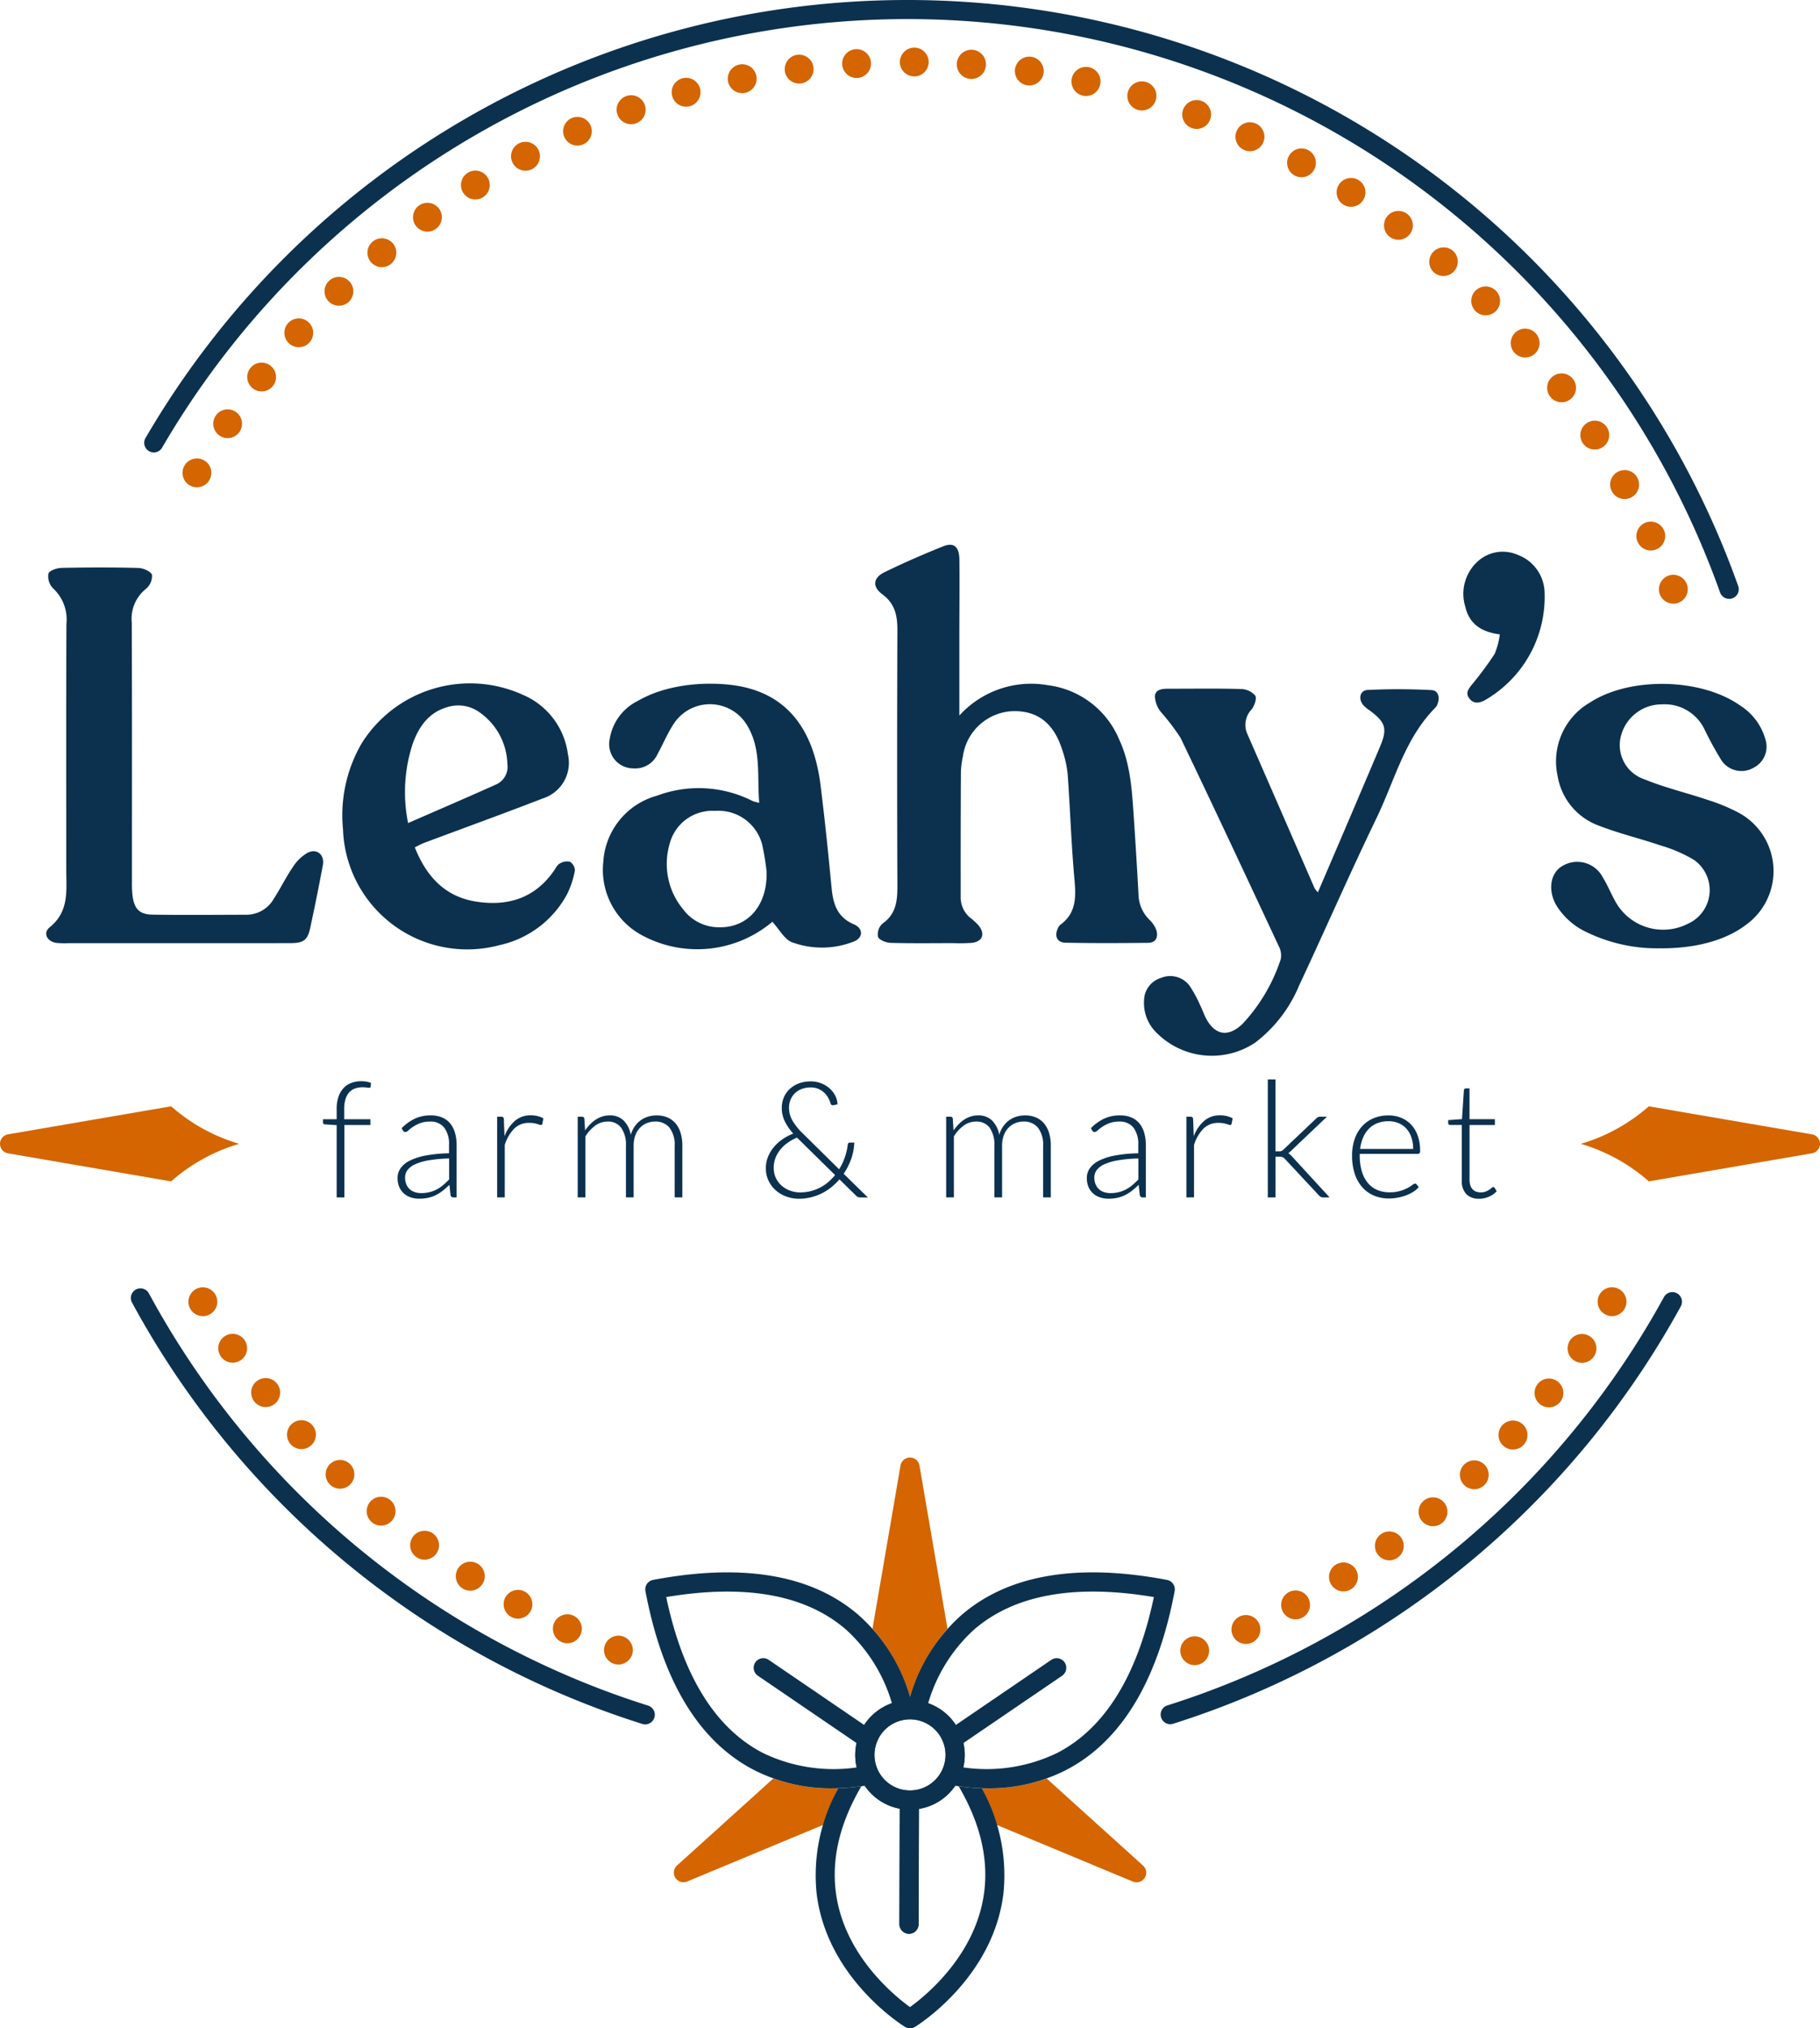<svg id="Grupo_241" data-name="Grupo 241" xmlns="http://www.w3.org/2000/svg" xmlns:xlink="http://www.w3.org/1999/xlink" width="220.221" height="245.277" viewBox="0 0 220.221 245.277">
  <defs>
    <clipPath id="clip-path">
      <rect id="Retângulo_339" data-name="Retângulo 339" width="220.221" height="245.277" fill="none"/>
    </clipPath>
  </defs>
  <g id="Grupo_240" data-name="Grupo 240" clip-path="url(#clip-path)">
    <path id="Caminho_242" data-name="Caminho 242" d="M283.45,190.619a11.73,11.73,0,0,1,10.715-3.656,10.807,10.807,0,0,1,8.625,6.589c1.354,2.931,1.533,6.083,1.747,9.224q.327,4.8.586,9.6a4.374,4.374,0,0,0,1.283,2.912,3.479,3.479,0,0,1,.858,1.253c.26.826.013,1.563-1,1.574-3.333.038-6.668.055-10-.016-1-.021-1.343-.815-.908-1.722a1.109,1.109,0,0,1,.282-.428c2.114-1.533,1.892-3.658,1.695-5.9-.36-4.105-.489-8.231-.789-12.342a13.213,13.213,0,0,0-.68-3c-1.039-3.258-3.112-4.77-6.194-4.593a6.357,6.357,0,0,0-5.8,5.454,10.756,10.756,0,0,0-.243,1.873q-.037,7.562-.024,15.125a3.18,3.18,0,0,0,1.2,2.556,6.471,6.471,0,0,1,1,.938c.788,1.011.425,1.913-.845,2.057a20.053,20.053,0,0,1-2.239.036c-2.529,0-5.059.041-7.586-.034-.544-.016-1.369-.328-1.533-.723a1.75,1.75,0,0,1,.534-1.6c1.717-1.2,1.816-2.866,1.809-4.713q-.059-15.383,0-30.767c.007-1.761-.283-3.211-1.824-4.35-1.245-.92-1.118-2,.276-2.675,2.318-1.131,4.691-2.16,7.085-3.123,1.309-.526,1.953.045,1.968,1.662.029,3.151-.005,6.3-.008,9.453,0,2.968,0,5.937,0,9.33" transform="translate(-167.358 -104.102)" fill="#0c314f"/>
    <path id="Caminho_243" data-name="Caminho 243" d="M208.723,242.11a14.09,14.09,0,0,1-15.6,1.723,8.983,8.983,0,0,1-4.855-8.969,8.859,8.859,0,0,1,6.533-8.015,14.4,14.4,0,0,1,11.52.65,4.985,4.985,0,0,0,.812.223c-.255-3.26.248-6.405-1.366-9.2a5.237,5.237,0,0,0-9.079-.19c-.706,1.1-1.213,2.334-1.848,3.486a2.969,2.969,0,0,1-2.924,1.742,2.922,2.922,0,0,1-2.879-3.509,6.237,6.237,0,0,1,3.439-4.669c3.2-1.864,7.6-2.34,11.207-1.923,6.735.779,10.016,5.313,10.869,12.108.52,4.144.941,8.3,1.342,12.46.186,1.933.677,3.527,2.694,4.389,1.193.509,1.133,1.69-.094,2.112a10.471,10.471,0,0,1-7.41.049c-.919-.37-1.512-1.545-2.357-2.466m-.692-6.01a30.894,30.894,0,0,0-.552-3.37,5.465,5.465,0,0,0-5.7-4.031,5.322,5.322,0,0,0-5.5,4.034,8.6,8.6,0,0,0,1.673,7.9,5.378,5.378,0,0,0,4.316,2.14c3.517.075,5.856-2.679,5.756-6.671" transform="translate(-115.269 -130.641)" fill="#0c314f"/>
    <path id="Caminho_244" data-name="Caminho 244" d="M30.165,222.488q-6.553,0-13.1,0a10.593,10.593,0,0,1-1.378-.031c-1.171-.155-1.715-1.2-.832-1.91,2.365-1.91,1.991-4.44,1.99-6.938,0-9.912-.022-19.824.019-29.735a5.136,5.136,0,0,0-1.633-4.314,2.076,2.076,0,0,1-.543-1.768c.1-.357,1.018-.676,1.577-.688,3.1-.065,6.208-.074,9.309.007.586.015,1.5.41,1.645.835a2.038,2.038,0,0,1-.741,1.7,4.618,4.618,0,0,0-1.706,4.077c.04,10.427.019,20.855.022,31.283a14.137,14.137,0,0,0,.067,1.715c.2,1.611.829,2.291,2.44,2.315,3.792.055,7.586.018,11.38.01a3.8,3.8,0,0,0,3.27-1.927c.812-1.246,1.464-2.6,2.3-3.823a5.253,5.253,0,0,1,1.8-1.747c1.127-.566,2.076.255,1.843,1.5q-.711,3.8-1.526,7.574c-.323,1.5-.8,1.851-2.406,1.857-4.6.016-9.2.005-13.795.006" transform="translate(-8.827 -108.43)" fill="#0c314f"/>
    <path id="Caminho_245" data-name="Caminho 245" d="M378.173,239.474c1.3-3.026,2.561-5.961,3.815-8.9q1.856-4.346,3.7-8.7c.919-2.172.7-2.939-1.228-4.376a4.462,4.462,0,0,1-.793-.655c-.636-.764-.412-1.789.544-1.838a76.521,76.521,0,0,1,7.73.019c.774.038,1.018.84.727,1.622a1.258,1.258,0,0,1-.236.456c-3.744,3.743-4.959,8.844-7.163,13.4-3.244,6.7-6.216,13.534-9.381,20.274a16.678,16.678,0,0,1-5.3,6.876,9.438,9.438,0,0,1-11.853-1.112,5.021,5.021,0,0,1-1.594-4.024,2.886,2.886,0,0,1,2.055-2.693,2.928,2.928,0,0,1,3.422.912,14.981,14.981,0,0,1,1.314,2.4c.233.458.4.953.622,1.415,1.081,2.206,2.735,2.542,4.519.818a21.043,21.043,0,0,0,4.6-7.783,2.372,2.372,0,0,0-.248-1.624c-3.928-8.407-7.857-16.815-11.877-25.179a27.714,27.714,0,0,0-2.373-3.115,3.247,3.247,0,0,1-.725-1.944c.12-.889,1.074-.865,1.83-.866,2.875,0,5.751-.045,8.623.035a2.312,2.312,0,0,1,1.691.807c.215.341-.1,1.229-.441,1.662a2.7,2.7,0,0,0-.492,3.018q4.061,9.288,8.105,18.583a3.214,3.214,0,0,0,.405.516" transform="translate(-218.709 -131.572)" fill="#0c314f"/>
    <path id="Caminho_246" data-name="Caminho 246" d="M115.705,233.033c1.384,3.5,3.64,5.954,7.39,6.553,3.852.615,7.181-.406,9.49-3.8.193-.283.365-.646.641-.79a1.691,1.691,0,0,1,1.222-.235,1.27,1.27,0,0,1,.627,1.046,10.687,10.687,0,0,1-.954,2.9,12.244,12.244,0,0,1-8.142,6.14,15.043,15.043,0,0,1-18.965-13.993,17.337,17.337,0,0,1,2.255-10.4,15.473,15.473,0,0,1,19.488-5.879,9.071,9.071,0,0,1,5.474,7.211,4.52,4.52,0,0,1-3.03,5.325c-4.76,1.841-9.561,3.578-14.342,5.366-.364.136-.706.333-1.155.548m-.815-2.933c3.714-1.622,7.233-3.132,10.725-4.7a2.339,2.339,0,0,0,1.289-2.444,7.892,7.892,0,0,0-3.4-6.269,4.4,4.4,0,0,0-3.956-.579c-2.182.658-3.343,2.339-4.082,4.346a18.76,18.76,0,0,0-.574,9.649" transform="translate(-65.51 -130.562)" fill="#0c314f"/>
    <path id="Caminho_247" data-name="Caminho 247" d="M497.557,245.337a19.5,19.5,0,0,1-9-1.955,8.483,8.483,0,0,1-3.675-3.271c-1.043-1.842-.7-3.9.758-4.732a3.486,3.486,0,0,1,4.893,1.4c.54.874.933,1.837,1.426,2.741a6.6,6.6,0,0,0,8.862,2.85,4.457,4.457,0,0,0,.7-7.743,17.392,17.392,0,0,0-4.078-1.746c-2.438-.833-4.966-1.425-7.36-2.361a7.741,7.741,0,0,1-5.039-6.072,8.227,8.227,0,0,1,3.922-8.831c4.849-3.151,13.475-2.971,18.19.373a7.093,7.093,0,0,1,3.027,4.035,2.861,2.861,0,0,1-1.439,3.493,2.92,2.92,0,0,1-3.841-.871,42.493,42.493,0,0,1-2.063-3.757,5.343,5.343,0,0,0-5.171-3.051,5.1,5.1,0,0,0-4.894,3.623,4.357,4.357,0,0,0,2.78,5.439c2.48,1.016,5.12,1.637,7.669,2.495a22.434,22.434,0,0,1,3.649,1.5,8.012,8.012,0,0,1,.962,13.617c-2.446,1.853-6.05,2.845-10.279,2.829" transform="translate(-296.583 -130.664)" fill="#0c314f"/>
    <path id="Caminho_248" data-name="Caminho 248" d="M102.485,351.389V342.65l-1.373-.088q-.284-.019-.284-.245v-.383h1.658V340.7a4.542,4.542,0,0,1,.215-1.466,2.893,2.893,0,0,1,.608-1.054,2.472,2.472,0,0,1,.946-.633,3.4,3.4,0,0,1,1.221-.211,3.592,3.592,0,0,1,.613.054,2.564,2.564,0,0,1,.544.152l-.029.451c-.007.092-.069.137-.186.137a2.306,2.306,0,0,1-.319-.029,3.541,3.541,0,0,0-.495-.029,2.68,2.68,0,0,0-.888.142,1.73,1.73,0,0,0-.7.456,2.123,2.123,0,0,0-.456.819,4.1,4.1,0,0,0-.162,1.241v1.206h3.168v.7h-3.148v8.758Z" transform="translate(-61.749 -206.591)" fill="#0c314f"/>
    <path id="Caminho_249" data-name="Caminho 249" d="M130.9,357.913a.336.336,0,0,1-.363-.275l-.138-1.245a10.131,10.131,0,0,1-.8.706,4.786,4.786,0,0,1-.829.529,4.084,4.084,0,0,1-.932.329,5.019,5.019,0,0,1-1.1.113,3.235,3.235,0,0,1-.971-.147,2.4,2.4,0,0,1-.834-.451,2.208,2.208,0,0,1-.583-.779,2.7,2.7,0,0,1-.221-1.143,2.03,2.03,0,0,1,.353-1.148,2.9,2.9,0,0,1,1.1-.922,7.3,7.3,0,0,1,1.932-.628,16.776,16.776,0,0,1,2.839-.274v-1.02a3.269,3.269,0,0,0-.583-2.084,2.083,2.083,0,0,0-1.731-.731,3.269,3.269,0,0,0-1.2.2,4.224,4.224,0,0,0-.838.431,5.25,5.25,0,0,0-.559.431.606.606,0,0,1-.363.2.317.317,0,0,1-.295-.177l-.167-.284a5.662,5.662,0,0,1,1.608-1.157,4.482,4.482,0,0,1,1.912-.393,3.49,3.49,0,0,1,1.373.25,2.538,2.538,0,0,1,.976.716,3.133,3.133,0,0,1,.583,1.128,5.176,5.176,0,0,1,.2,1.476v6.355Zm-3.923-.52a4.162,4.162,0,0,0,1.045-.123,3.84,3.84,0,0,0,.883-.343,4.333,4.333,0,0,0,.76-.525q.353-.3.7-.657v-2.54a17.371,17.371,0,0,0-2.4.211,6.909,6.909,0,0,0-1.658.466,2.435,2.435,0,0,0-.961.7,1.494,1.494,0,0,0-.309.927,2.041,2.041,0,0,0,.162.848,1.631,1.631,0,0,0,1.044.927,2.514,2.514,0,0,0,.736.108" transform="translate(-76.021 -213.115)" fill="#0c314f"/>
    <path id="Caminho_250" data-name="Caminho 250" d="M155.205,357.912v-9.758h.49a.346.346,0,0,1,.24.069.34.34,0,0,1,.083.235l.078,2.06a4.651,4.651,0,0,1,1.255-1.859,2.871,2.871,0,0,1,1.932-.672,3.344,3.344,0,0,1,.814.093,3.113,3.113,0,0,1,.706.27l-.128.647a.177.177,0,0,1-.2.157.53.53,0,0,1-.167-.04c-.072-.026-.162-.055-.27-.088a3.194,3.194,0,0,0-.4-.088,3.331,3.331,0,0,0-.539-.039,2.51,2.51,0,0,0-1.819.686,4.9,4.9,0,0,0-1.152,1.981v6.345Z" transform="translate(-95.051 -213.115)" fill="#0c314f"/>
    <path id="Caminho_251" data-name="Caminho 251" d="M180.357,357.928V348.17h.51a.266.266,0,0,1,.294.245l.088,1.412a6.189,6.189,0,0,1,.608-.736,4.039,4.039,0,0,1,.691-.574,3.188,3.188,0,0,1,.785-.372,2.875,2.875,0,0,1,.877-.133,2.339,2.339,0,0,1,1.707.622,3.261,3.261,0,0,1,.863,1.731,3.389,3.389,0,0,1,.495-1.049,3.093,3.093,0,0,1,.729-.731,3.026,3.026,0,0,1,.9-.431,3.518,3.518,0,0,1,.994-.142,3.373,3.373,0,0,1,1.3.24,2.608,2.608,0,0,1,.984.711,3.228,3.228,0,0,1,.622,1.157,5.235,5.235,0,0,1,.215,1.569v6.237h-.932v-6.237a3.357,3.357,0,0,0-.618-2.182,2.156,2.156,0,0,0-1.765-.75,2.606,2.606,0,0,0-.976.186,2.364,2.364,0,0,0-.824.554,2.661,2.661,0,0,0-.569.917,3.544,3.544,0,0,0-.211,1.275v6.237h-.931v-6.237a3.572,3.572,0,0,0-.569-2.177,1.947,1.947,0,0,0-1.657-.755,2.506,2.506,0,0,0-1.471.476,4.514,4.514,0,0,0-1.206,1.319v7.375Z" transform="translate(-110.454 -213.131)" fill="#0c314f"/>
    <path id="Caminho_252" data-name="Caminho 252" d="M244.51,337.386a3.45,3.45,0,0,1,1.245.226,3.368,3.368,0,0,1,1.025.608,3,3,0,0,1,.7.887,2.477,2.477,0,0,1,.279,1.055c-.092.02-.173.039-.245.059a1.794,1.794,0,0,1-.353.049.222.222,0,0,1-.147-.059.322.322,0,0,1-.1-.167,3.255,3.255,0,0,0-.235-.588,2.537,2.537,0,0,0-.452-.627,2.464,2.464,0,0,0-.711-.5,2.29,2.29,0,0,0-1.005-.206,3.006,3.006,0,0,0-1.069.181,2.4,2.4,0,0,0-.824.51,2.328,2.328,0,0,0-.534.78,2.515,2.515,0,0,0-.191.991,3.1,3.1,0,0,0,.412,1.54,7.241,7.241,0,0,0,1.275,1.579l4.374,4.315a7.164,7.164,0,0,0,1.039-2.952.417.417,0,0,1,.079-.2.213.213,0,0,1,.176-.074h.54a6.362,6.362,0,0,1-.348,1.9,7.622,7.622,0,0,1-.936,1.868l2.923,2.864h-.873a.9.9,0,0,1-.289-.039.8.8,0,0,1-.26-.177l-2.01-1.971a7.771,7.771,0,0,1-.971.941,6.194,6.194,0,0,1-1.147.741,6.471,6.471,0,0,1-1.319.485,6.019,6.019,0,0,1-1.476.177,4.459,4.459,0,0,1-1.451-.245,3.946,3.946,0,0,1-1.28-.721,3.656,3.656,0,0,1-.912-1.167,3.456,3.456,0,0,1-.348-1.574,3.629,3.629,0,0,1,.255-1.349,4.383,4.383,0,0,1,.7-1.177,5.17,5.17,0,0,1,1.049-.956,5.977,5.977,0,0,1,1.314-.686,6.519,6.519,0,0,1-1.045-1.525,3.676,3.676,0,0,1-.348-1.584,3.193,3.193,0,0,1,.25-1.27,2.992,2.992,0,0,1,.711-1.015,3.341,3.341,0,0,1,1.1-.677,4.011,4.011,0,0,1,1.437-.245m-4.472,10.425a2.826,2.826,0,0,0,.289,1.314,2.942,2.942,0,0,0,.75.936,3.17,3.17,0,0,0,1.025.564,3.527,3.527,0,0,0,1.113.186,5.223,5.223,0,0,0,1.3-.157,5.3,5.3,0,0,0,1.147-.436,5.2,5.2,0,0,0,.981-.662,6.459,6.459,0,0,0,.819-.843l-4.5-4.423a.833.833,0,0,1-.108-.108,5.868,5.868,0,0,0-1.172.657,4.4,4.4,0,0,0-.888.848,3.667,3.667,0,0,0-.559,1.005,3.252,3.252,0,0,0-.2,1.118" transform="translate(-146.421 -206.622)" fill="#0c314f"/>
    <path id="Caminho_253" data-name="Caminho 253" d="M295.387,357.928V348.17h.51a.266.266,0,0,1,.294.245l.088,1.412a6.189,6.189,0,0,1,.608-.736,4.042,4.042,0,0,1,.691-.574,3.189,3.189,0,0,1,.785-.372,2.875,2.875,0,0,1,.878-.133,2.339,2.339,0,0,1,1.706.622,3.261,3.261,0,0,1,.863,1.731,3.388,3.388,0,0,1,.495-1.049,3.093,3.093,0,0,1,.729-.731,3.026,3.026,0,0,1,.9-.431,3.518,3.518,0,0,1,.994-.142,3.373,3.373,0,0,1,1.3.24,2.608,2.608,0,0,1,.984.711,3.228,3.228,0,0,1,.622,1.157,5.234,5.234,0,0,1,.216,1.569v6.237h-.932v-6.237a3.357,3.357,0,0,0-.618-2.182,2.156,2.156,0,0,0-1.765-.75,2.606,2.606,0,0,0-.976.186,2.364,2.364,0,0,0-.824.554,2.661,2.661,0,0,0-.569.917,3.544,3.544,0,0,0-.211,1.275v6.237h-.931v-6.237a3.572,3.572,0,0,0-.569-2.177,1.947,1.947,0,0,0-1.657-.755,2.506,2.506,0,0,0-1.471.476,4.514,4.514,0,0,0-1.206,1.319v7.375Z" transform="translate(-180.901 -213.131)" fill="#0c314f"/>
    <path id="Caminho_254" data-name="Caminho 254" d="M346.08,357.913a.336.336,0,0,1-.363-.275l-.138-1.245a10.131,10.131,0,0,1-.8.706,4.787,4.787,0,0,1-.829.529,4.085,4.085,0,0,1-.932.329,5.02,5.02,0,0,1-1.1.113,3.235,3.235,0,0,1-.971-.147,2.4,2.4,0,0,1-.834-.451,2.208,2.208,0,0,1-.583-.779,2.7,2.7,0,0,1-.221-1.143,2.03,2.03,0,0,1,.353-1.148,2.9,2.9,0,0,1,1.1-.922,7.3,7.3,0,0,1,1.932-.628,16.776,16.776,0,0,1,2.839-.274v-1.02a3.269,3.269,0,0,0-.583-2.084,2.083,2.083,0,0,0-1.731-.731,3.27,3.27,0,0,0-1.2.2,4.225,4.225,0,0,0-.838.431,5.25,5.25,0,0,0-.559.431.606.606,0,0,1-.363.2.317.317,0,0,1-.295-.177l-.167-.284a5.662,5.662,0,0,1,1.608-1.157,4.482,4.482,0,0,1,1.912-.393,3.49,3.49,0,0,1,1.373.25,2.538,2.538,0,0,1,.976.716,3.128,3.128,0,0,1,.583,1.128,5.176,5.176,0,0,1,.2,1.476v6.355Zm-3.923-.52a4.162,4.162,0,0,0,1.045-.123,3.84,3.84,0,0,0,.883-.343,4.333,4.333,0,0,0,.76-.525q.353-.3.7-.657v-2.54a17.37,17.37,0,0,0-2.4.211,6.909,6.909,0,0,0-1.658.466,2.435,2.435,0,0,0-.961.7,1.494,1.494,0,0,0-.309.927,2.041,2.041,0,0,0,.162.848,1.631,1.631,0,0,0,1.044.927,2.514,2.514,0,0,0,.736.108" transform="translate(-207.802 -213.115)" fill="#0c314f"/>
    <path id="Caminho_255" data-name="Caminho 255" d="M370.387,357.912v-9.758h.49a.346.346,0,0,1,.24.069.34.34,0,0,1,.083.235l.078,2.06a4.65,4.65,0,0,1,1.255-1.859,2.871,2.871,0,0,1,1.932-.672,3.342,3.342,0,0,1,.814.093,3.112,3.112,0,0,1,.706.27l-.128.647a.177.177,0,0,1-.2.157.53.53,0,0,1-.167-.04c-.072-.026-.162-.055-.27-.088a3.191,3.191,0,0,0-.4-.088,3.33,3.33,0,0,0-.539-.039,2.51,2.51,0,0,0-1.819.686,4.9,4.9,0,0,0-1.152,1.981v6.345Z" transform="translate(-226.833 -213.115)" fill="#0c314f"/>
    <path id="Caminho_256" data-name="Caminho 256" d="M396.723,336.778v8.7h.451a.852.852,0,0,0,.26-.039.719.719,0,0,0,.27-.186l3.913-3.717a1.189,1.189,0,0,1,.221-.177.549.549,0,0,1,.29-.069h.824l-4.305,4.09c-.066.065-.128.126-.186.181a.965.965,0,0,1-.2.142,1.022,1.022,0,0,1,.265.186q.108.108.226.236l4.521,4.923h-.814a.54.54,0,0,1-.245-.054.76.76,0,0,1-.215-.171l-4.1-4.394a1.064,1.064,0,0,0-.3-.24,1.091,1.091,0,0,0-.431-.064h-.441v4.923h-.932V336.778Z" transform="translate(-242.391 -206.25)" fill="#0c314f"/>
    <path id="Caminho_257" data-name="Caminho 257" d="M426.51,348.013a4.02,4.02,0,0,1,1.525.284,3.426,3.426,0,0,1,1.216.829,3.824,3.824,0,0,1,.8,1.339,5.317,5.317,0,0,1,.29,1.824.49.49,0,0,1-.064.294.243.243,0,0,1-.2.079h-7.042v.186a6.611,6.611,0,0,0,.255,1.932,3.958,3.958,0,0,0,.726,1.4,3,3,0,0,0,1.138.848,3.764,3.764,0,0,0,1.49.284,4.469,4.469,0,0,0,1.275-.162,4.772,4.772,0,0,0,.907-.363,4.961,4.961,0,0,0,.584-.363.661.661,0,0,1,.314-.162.228.228,0,0,1,.2.1l.254.314a2.651,2.651,0,0,1-.623.549,4.43,4.43,0,0,1-.863.437,6.282,6.282,0,0,1-1.02.289,5.6,5.6,0,0,1-1.093.108,4.638,4.638,0,0,1-1.824-.348,3.866,3.866,0,0,1-1.413-1.015,4.632,4.632,0,0,1-.912-1.633,6.97,6.97,0,0,1-.322-2.212,6.025,6.025,0,0,1,.3-1.937,4.426,4.426,0,0,1,.863-1.53,3.933,3.933,0,0,1,1.383-1.005,4.543,4.543,0,0,1,1.858-.363m.015.7a3.661,3.661,0,0,0-1.351.235,2.958,2.958,0,0,0-1.033.677,3.445,3.445,0,0,0-.7,1.059,4.823,4.823,0,0,0-.358,1.383H429.5a4.283,4.283,0,0,0-.216-1.407,3.009,3.009,0,0,0-.607-1.054,2.632,2.632,0,0,0-.941-.662,3.1,3.1,0,0,0-1.214-.231" transform="translate(-258.507 -213.131)" fill="#0c314f"/>
    <path id="Caminho_258" data-name="Caminho 258" d="M455.853,352.926a2.083,2.083,0,0,1-1.54-.549,2.312,2.312,0,0,1-.549-1.7v-6.669h-1.4a.262.262,0,0,1-.177-.059.208.208,0,0,1-.069-.167v-.363l1.667-.118.233-3.491a.275.275,0,0,1,.073-.157.221.221,0,0,1,.17-.068h.436v3.727h3.07v.7H454.7v6.62a2.069,2.069,0,0,0,.1.692,1.285,1.285,0,0,0,.284.476,1.108,1.108,0,0,0,.427.274,1.55,1.55,0,0,0,.53.088,1.619,1.619,0,0,0,.608-.1,2.473,2.473,0,0,0,.441-.226,2.79,2.79,0,0,0,.3-.226.333.333,0,0,1,.186-.1.214.214,0,0,1,.157.1l.255.412a2.72,2.72,0,0,1-.946.662,2.948,2.948,0,0,1-1.191.25" transform="translate(-276.885 -207.971)" fill="#0c314f"/>
    <path id="Caminho_259" data-name="Caminho 259" d="M273.627,543.692a6.626,6.626,0,1,1,6.626-6.626,6.634,6.634,0,0,1-6.626,6.626m0-10.927a4.3,4.3,0,1,0,4.3,4.3,4.306,4.306,0,0,0-4.3-4.3" transform="translate(-163.516 -324.852)" fill="#393c39"/>
    <line id="Linha_9" data-name="Linha 9" x1="0.04" y2="14.868" transform="translate(109.991 217.815)" fill="#393c39"/>
    <path id="Caminho_260" data-name="Caminho 260" d="M281.952,576.183h0a1.163,1.163,0,0,1-1.16-1.166l.04-14.868a1.163,1.163,0,0,1,1.163-1.16h0a1.163,1.163,0,0,1,1.16,1.165l-.04,14.868a1.163,1.163,0,0,1-1.163,1.16" transform="translate(-171.961 -342.337)" fill="#393c39"/>
    <path id="Caminho_261" data-name="Caminho 261" d="M272.924,517.874a1.163,1.163,0,0,0-1.616-.306l-11.551,7.872a6.613,6.613,0,0,0-11.087,0l-11.551-7.872a1.163,1.163,0,1,0-1.31,1.922l11.939,8.136a6.6,6.6,0,0,0,5.221,7.938l-.038,13.962a1.163,1.163,0,0,0,1.16,1.166h0a1.163,1.163,0,0,0,1.163-1.16l.038-13.943a6.6,6.6,0,0,0,5.385-7.964l11.939-8.136a1.163,1.163,0,0,0,.306-1.616M254.214,533.36a4.3,4.3,0,1,1,4.3-4.3,4.306,4.306,0,0,1-4.3,4.3" transform="translate(-144.103 -316.846)" fill="#0c314f"/>
    <path id="Caminho_262" data-name="Caminho 262" d="M230.269,556.076c-.243.007-.488.012-.737.012a21.069,21.069,0,0,1-7.124-1.192l-11.65,10.522a1.163,1.163,0,0,0,1.226,1.936l16.459-6.847a26.165,26.165,0,0,1,1.827-4.432" transform="translate(-128.838 -339.83)" fill="#d46500"/>
    <path id="Caminho_263" data-name="Caminho 263" d="M276.926,483.689a21.679,21.679,0,0,1,4.539-8.229l-3.393-19.745a1.163,1.163,0,0,0-2.292,0l-3.393,19.745a21.685,21.685,0,0,1,4.539,8.229" transform="translate(-166.816 -278.499)" fill="#d46500"/>
    <path id="Caminho_264" data-name="Caminho 264" d="M314.351,554.9a21.07,21.07,0,0,1-7.125,1.193c-.248,0-.493-.005-.736-.012a26.186,26.186,0,0,1,1.827,4.432l16.459,6.846A1.163,1.163,0,0,0,326,565.417Z" transform="translate(-187.701 -339.829)" fill="#d46500"/>
    <path id="Caminho_265" data-name="Caminho 265" d="M271.914,557.318c2.537,4.324,3.584,8.54,3.113,12.605-.888,7.667-7.026,12.67-9,14.1-1.976-1.426-8.114-6.43-9-14.1-.471-4.065.576-8.281,3.113-12.605a25.744,25.744,0,0,1-2.791.241,21.672,21.672,0,0,0-2.63,12.655c1.2,10.237,10.311,15.965,10.7,16.2a1.164,1.164,0,0,0,1.22,0c.388-.239,9.5-5.966,10.7-16.2a21.671,21.671,0,0,0-2.63-12.655,25.744,25.744,0,0,1-2.791-.241" transform="translate(-155.915 -341.313)" fill="#0c314f"/>
    <path id="Caminho_266" data-name="Caminho 266" d="M264.564,491.5c-10.875-2.06-19.248-.622-24.889,4.272a21,21,0,0,0-6.2,9.866,21,21,0,0,0-6.2-9.866c-5.64-4.894-14.014-6.332-24.889-4.272a1.163,1.163,0,0,0-.926,1.359c2.06,10.874,6.46,18.143,13.078,21.6a20.4,20.4,0,0,0,9.525,2.243,25.944,25.944,0,0,0,4.778-.457,5.567,5.567,0,0,1-.88-2.229,19.627,19.627,0,0,1-12.363-1.627c-5.718-3-9.625-9.324-11.623-18.813,9.562-1.61,16.879-.288,21.761,3.937a19.353,19.353,0,0,1,5.9,10.314,5.522,5.522,0,0,1,3.682,0,19.353,19.353,0,0,1,5.9-10.314c4.882-4.225,12.2-5.548,21.761-3.937-2,9.489-5.9,15.816-11.623,18.813a19.625,19.625,0,0,1-12.363,1.628,5.563,5.563,0,0,1-.88,2.229,25.931,25.931,0,0,0,4.777.457,20.4,20.4,0,0,0,9.526-2.243c6.618-3.46,11.018-10.728,13.078-21.6a1.163,1.163,0,0,0-.926-1.359" transform="translate(-123.361 -300.448)" fill="#0c314f"/>
    <path id="Caminho_267" data-name="Caminho 267" d="M461.319,182.149c-2.234-.286-3.681-1.266-4.16-3.3a5.288,5.288,0,0,1,1.475-5.511,4.5,4.5,0,0,1,4.842-.811,4.976,4.976,0,0,1,3.266,4.638,14.4,14.4,0,0,1-7.265,12.965c-.686.353-1.327.434-1.844-.234-.5-.645-.108-1.141.308-1.669a41.459,41.459,0,0,0,2.746-3.7,8.787,8.787,0,0,0,.633-2.377" transform="translate(-279.844 -105.436)" fill="#0c314f"/>
    <path id="Caminho_268" data-name="Caminho 268" d="M363.515,455.392a1.163,1.163,0,0,1-.35-2.272c1.515-.478,3.037-1,4.525-1.544a104.519,104.519,0,0,0,55.559-47.831,1.163,1.163,0,0,1,2.039,1.12,106.848,106.848,0,0,1-56.8,48.895c-1.522.559-3.079,1.09-4.627,1.579a1.161,1.161,0,0,1-.35.054" transform="translate(-221.912 -246.892)" fill="#0c314f"/>
    <path id="Caminho_269" data-name="Caminho 269" d="M103.112,454.745a1.151,1.151,0,0,1-.349-.054c-1.638-.515-3.289-1.08-4.908-1.678a106.821,106.821,0,0,1-56.824-49.248,1.163,1.163,0,1,1,2.043-1.11,104.5,104.5,0,0,0,55.587,48.176c1.583.585,3.2,1.137,4.8,1.641a1.163,1.163,0,0,1-.348,2.272" transform="translate(-25.042 -246.222)" fill="#0c314f"/>
    <path id="Caminho_270" data-name="Caminho 270" d="M370.227,514.022a1.756,1.756,0,0,1-1.232-.512,1.429,1.429,0,0,1-.217-.264,1.725,1.725,0,0,1-.159-.3,1.829,1.829,0,0,1-.1-.326,1.672,1.672,0,0,1-.035-.341,1.7,1.7,0,0,1,.035-.341,1.637,1.637,0,0,1,.1-.326,1.872,1.872,0,0,1,.159-.3,1.738,1.738,0,0,1,.217-.264,2.006,2.006,0,0,1,.264-.217,1.879,1.879,0,0,1,.3-.159,1.537,1.537,0,0,1,.326-.1,1.742,1.742,0,0,1,1.791.74,1.9,1.9,0,0,1,.163.3,1.651,1.651,0,0,1,.1.326,1.67,1.67,0,0,1,.035.341,1.642,1.642,0,0,1-.035.341,1.575,1.575,0,0,1-.1.326,1.749,1.749,0,0,1-.163.3,1.444,1.444,0,0,1-.217.264,1.744,1.744,0,0,1-1.233.512" transform="translate(-225.667 -312.663)" fill="#d46500"/>
    <path id="Caminho_271" data-name="Caminho 271" d="M384.628,452.665a1.748,1.748,0,1,1,1.593,1.023,1.75,1.75,0,0,1-1.593-1.023m6.062-2.872a1.745,1.745,0,1,1,2.364.709,1.764,1.764,0,0,1-.826.209,1.742,1.742,0,0,1-1.539-.919m5.852-3.275a1.748,1.748,0,1,1,1.481.814,1.748,1.748,0,0,1-1.481-.814m5.62-3.663a1.743,1.743,0,1,1,2.434.384v0a1.721,1.721,0,0,1-1.023.337,1.74,1.74,0,0,1-1.411-.717m5.356-4.034a1.745,1.745,0,1,1,1.337.624,1.745,1.745,0,0,1-1.337-.624m5.073-4.387a1.742,1.742,0,1,1,1.26.538,1.741,1.741,0,0,1-1.26-.538m4.767-4.713a1.752,1.752,0,1,1,1.179.453,1.751,1.751,0,0,1-1.179-.453m4.442-5.027a1.742,1.742,0,1,1,1.086.379,1.747,1.747,0,0,1-1.086-.379m4.093-5.314a1.744,1.744,0,1,1,2.426-.442,1.743,1.743,0,0,1-2.426.442" transform="translate(-235.46 -254.891)" fill="#d46500"/>
    <path id="Caminho_272" data-name="Caminho 272" d="M500.516,405.128a1.645,1.645,0,0,1-.341-.035,1.548,1.548,0,0,1-.326-.1,1.872,1.872,0,0,1-.3-.163,1.59,1.59,0,0,1-.267-.217,2.39,2.39,0,0,1-.217-.264,1.921,1.921,0,0,1-.159-.3,1.631,1.631,0,0,1-.1-.326,1.687,1.687,0,0,1,0-.683,1.63,1.63,0,0,1,.1-.326,1.924,1.924,0,0,1,.159-.3,2.42,2.42,0,0,1,.217-.264,1.745,1.745,0,0,1,2.469,0,2.036,2.036,0,0,1,.217.264,1.862,1.862,0,0,1,.159.3,1.778,1.778,0,0,1,.1.326,1.688,1.688,0,0,1,0,.683,1.778,1.778,0,0,1-.1.326,1.86,1.86,0,0,1-.159.3,2.429,2.429,0,0,1-.217.264,1.6,1.6,0,0,1-.268.217,2.025,2.025,0,0,1-.3.163,1.625,1.625,0,0,1-.326.1,1.667,1.667,0,0,1-.341.035" transform="translate(-305.458 -245.973)" fill="#d46500"/>
    <path id="Caminho_273" data-name="Caminho 273" d="M60.566,405.128a1.746,1.746,0,0,1-1.744-1.744,1.671,1.671,0,0,1,.035-.341,1.8,1.8,0,0,1,.1-.326,2.3,2.3,0,0,1,.163-.3,1.744,1.744,0,0,1,2.9,0,2.3,2.3,0,0,1,.163.3,1.8,1.8,0,0,1,.1.326,1.671,1.671,0,0,1,.035.341,1.745,1.745,0,0,1-.775,1.45,2.287,2.287,0,0,1-.3.163,1.8,1.8,0,0,1-.326.1,1.673,1.673,0,0,1-.341.035" transform="translate(-36.024 -245.973)" fill="#d46500"/>
    <path id="Caminho_274" data-name="Caminho 274" d="M109.666,453.413h0a1.75,1.75,0,1,1,.721.155,1.75,1.75,0,0,1-.721-.155m-6.089-3.035a1.737,1.737,0,1,1,.83.214,1.744,1.744,0,0,1-.83-.214m-5.868-3.434a1.751,1.751,0,1,1,.93.267,1.741,1.741,0,0,1-.93-.267m-5.628-3.822a1.744,1.744,0,0,1,2.058-2.817v0a1.746,1.746,0,0,1-2.058,2.822m-5.352-4.194h0a1.744,1.744,0,1,1,1.12.407,1.73,1.73,0,0,1-1.12-.407m-5.061-4.542a1.736,1.736,0,1,1,1.2.488,1.744,1.744,0,0,1-1.2-.488m-4.748-4.868a1.747,1.747,0,1,1,1.29.57,1.746,1.746,0,0,1-1.29-.57m-4.411-5.174v0a1.752,1.752,0,1,1,1.368.659,1.747,1.747,0,0,1-1.368-.659m-4.054-5.461h0a1.744,1.744,0,1,1,1.438.752,1.744,1.744,0,0,1-1.438-.752" transform="translate(-41.734 -254.857)" fill="#d46500"/>
    <path id="Caminho_275" data-name="Caminho 275" d="M190.316,513.818a2.037,2.037,0,0,1-.341-.031,2,2,0,0,1-.326-.1,1.691,1.691,0,0,1-.3-.159,1.786,1.786,0,0,1-.484-.484,1.6,1.6,0,0,1-.159-.3,1.8,1.8,0,0,1-.1-.326,1.635,1.635,0,0,1-.035-.337,1.709,1.709,0,0,1,.035-.345,1.9,1.9,0,0,1,.1-.326,1.693,1.693,0,0,1,.159-.3,1.814,1.814,0,0,1,.217-.267,2.032,2.032,0,0,1,.264-.217,1.9,1.9,0,0,1,.3-.159,2,2,0,0,1,.326-.1,1.687,1.687,0,0,1,.683,0,1.878,1.878,0,0,1,.326.1,1.6,1.6,0,0,1,.3.159,1.813,1.813,0,0,1,.267.217,1.766,1.766,0,0,1,.213.267,1.468,1.468,0,0,1,.163.3,1.622,1.622,0,0,1,.1.326,1.707,1.707,0,0,1,.035.345,1.633,1.633,0,0,1-.035.337,1.551,1.551,0,0,1-.1.326,1.4,1.4,0,0,1-.163.3,1.429,1.429,0,0,1-.217.264,1.743,1.743,0,0,1-1.233.512" transform="translate(-115.485 -312.537)" fill="#d46500"/>
    <path id="Caminho_276" data-name="Caminho 276" d="M493.528,349.71a21.679,21.679,0,0,1,8.229,4.539l19.745-3.393a1.163,1.163,0,0,0,0-2.292l-19.745-3.393a21.681,21.681,0,0,1-8.228,4.539" transform="translate(-302.247 -211.39)" fill="#d46500"/>
    <path id="Caminho_277" data-name="Caminho 277" d="M28.939,349.71a21.679,21.679,0,0,0-8.229,4.539L.966,350.856a1.163,1.163,0,0,1,0-2.292l19.745-3.393a21.685,21.685,0,0,0,8.229,4.539" transform="translate(0 -211.39)" fill="#d46500"/>
    <path id="Caminho_278" data-name="Caminho 278" d="M236.871,72.417a1.163,1.163,0,0,1-1.1-.773A104.388,104.388,0,0,0,47.3,54.057,1.163,1.163,0,1,1,45.3,52.883,106.641,106.641,0,0,1,137.442,0,106.731,106.731,0,0,1,237.966,70.864a1.164,1.164,0,0,1-1.1,1.553" transform="translate(-27.642 0)" fill="#0c314f"/>
    <path id="Caminho_279" data-name="Caminho 279" d="M519.646,182.828a1.991,1.991,0,0,1-.341-.031,1.961,1.961,0,0,1-.326-.1,1.892,1.892,0,0,1-.3-.159,2.041,2.041,0,0,1-.264-.217,1.758,1.758,0,0,1-.512-1.236,1.636,1.636,0,0,1,.035-.337,1.775,1.775,0,0,1,.26-.628,1.579,1.579,0,0,1,.217-.267,1.741,1.741,0,0,1,2.465,0,1.594,1.594,0,0,1,.217.267,1.71,1.71,0,0,1,.163.3,1.94,1.94,0,0,1,.1.329,1.667,1.667,0,0,1,0,.678,1.929,1.929,0,0,1-.1.329,1.709,1.709,0,0,1-.163.3,1.594,1.594,0,0,1-.217.267,1.624,1.624,0,0,1-.264.217,1.722,1.722,0,0,1-.3.159,1.849,1.849,0,0,1-.326.1,1.949,1.949,0,0,1-.341.031" transform="translate(-317.174 -109.832)" fill="#d46500"/>
    <path id="Caminho_280" data-name="Caminho 280" d="M238.936,74.653a1.744,1.744,0,1,1,2.317.845,1.779,1.779,0,0,1-.736.163,1.742,1.742,0,0,1-1.581-1.008m-3.116-6.112h0a1.75,1.75,0,1,1,1.531.9,1.749,1.749,0,0,1-1.531-.9m-3.543-5.88a1.745,1.745,0,1,1,1.462.794,1.74,1.74,0,0,1-1.462-.794M67.34,61.774a1.739,1.739,0,1,1,.972.3,1.712,1.712,0,0,1-.972-.3m160.992-4.725a1.745,1.745,0,1,1,2.442.337,1.714,1.714,0,0,1-1.05.353,1.736,1.736,0,0,1-1.391-.69M71.351,56.057a1.742,1.742,0,1,1,1.074.372,1.745,1.745,0,0,1-1.074-.372M224,51.724a1.744,1.744,0,1,1,1.314.6,1.747,1.747,0,0,1-1.314-.6M75.754,50.631a1.742,1.742,0,1,1,1.166.45,1.742,1.742,0,0,1-1.166-.45m143.555-3.915a1.745,1.745,0,1,1,1.233.508,1.749,1.749,0,0,1-1.233-.508M80.525,45.53a1.742,1.742,0,1,1,1.256.535,1.741,1.741,0,0,1-1.256-.535m133.757-3.484h0a1.744,1.744,0,0,1,2.279-2.639v0a1.742,1.742,0,1,1-2.279,2.636M85.641,40.775a1.745,1.745,0,1,1,1.338.624,1.745,1.745,0,0,1-1.338-.624M208.934,37.74a1.743,1.743,0,1,1,1.046.349,1.743,1.743,0,0,1-1.046-.349M91.079,36.387a1.744,1.744,0,1,1,2.434.388v0a1.745,1.745,0,0,1-2.434-.391M203.3,33.821a1.742,1.742,0,1,1,.942.279,1.718,1.718,0,0,1-.942-.279M96.811,32.391a1.743,1.743,0,1,1,2.4.558,1.717,1.717,0,0,1-.919.264,1.739,1.739,0,0,1-1.481-.822m100.6-2.081a1.74,1.74,0,1,1,.838.217,1.743,1.743,0,0,1-.838-.217m-94.6-1.5a1.749,1.749,0,1,1,1.547.93,1.748,1.748,0,0,1-1.547-.93m88.473-1.589h0a1.75,1.75,0,1,1,.729.159,1.742,1.742,0,0,1-.729-.159m-82.233-1.562a1.735,1.735,0,1,1,1.6,1.042,1.74,1.74,0,0,1-1.6-1.042m75.9-1.085a1.745,1.745,0,1,1,.616.112,1.719,1.719,0,0,1-.616-.112m-69.462-1.616a1.752,1.752,0,1,1,1.643,1.155,1.744,1.744,0,0,1-1.643-1.155m62.962-.574h0a1.759,1.759,0,1,1,.5.069,1.85,1.85,0,0,1-.5-.069m-56.342-1.667a1.745,1.745,0,1,1,2.151,1.213v0a1.678,1.678,0,0,1-.473.066,1.745,1.745,0,0,1-1.678-1.275m49.7-.058a1.759,1.759,0,1,1,.38.039,1.835,1.835,0,0,1-.38-.039m-42.94-1.7a1.745,1.745,0,1,1,2.058,1.357,1.563,1.563,0,0,1-.353.038,1.746,1.746,0,0,1-1.706-1.395m36.192.45h0a1.744,1.744,0,1,1,.26.019,2.077,2.077,0,0,1-.26-.019M135.74,17.679a1.744,1.744,0,0,1,1.5-1.958v0a1.745,1.745,0,1,1,.453,3.461c-.078.008-.155.016-.229.016a1.748,1.748,0,0,1-1.729-1.515m22.506.957a1.765,1.765,0,1,1,.136,0c-.043,0-.089,0-.136,0m-15.565-1.752a1.745,1.745,0,1,1,1.849,1.636,1.064,1.064,0,0,1-.109,0,1.747,1.747,0,0,1-1.74-1.64m6.981-.3a1.747,1.747,0,0,1,1.755-1.733l0,0a1.742,1.742,0,1,1-.031,3.484v0a1.749,1.749,0,0,1-1.729-1.76" transform="translate(-40.77 -9.094)" fill="#d46500"/>
    <path id="Caminho_281" data-name="Caminho 281" d="M58.726,146.529a1.67,1.67,0,0,1-.341-.035,1.568,1.568,0,0,1-.326-.1,1.729,1.729,0,0,1-.569-.376,1.768,1.768,0,0,1-.508-1.232,2.029,2.029,0,0,1,.031-.341,1.9,1.9,0,0,1,.1-.326,1.727,1.727,0,0,1,.159-.3,1.826,1.826,0,0,1,.217-.264,1.6,1.6,0,0,1,.267-.217,1.7,1.7,0,0,1,.3-.163,1.68,1.68,0,0,1,.329-.1,1.753,1.753,0,0,1,1.574.477,1.619,1.619,0,0,1,.217.264,1.727,1.727,0,0,1,.159.3,1.8,1.8,0,0,1,.1.326,1.67,1.67,0,0,1,.035.341,1.756,1.756,0,0,1-.511,1.232,1.6,1.6,0,0,1-.268.217,1.7,1.7,0,0,1-.3.159,1.648,1.648,0,0,1-.326.1,1.7,1.7,0,0,1-.341.035" transform="translate(-34.897 -87.602)" fill="#d46500"/>
  </g>
</svg>
